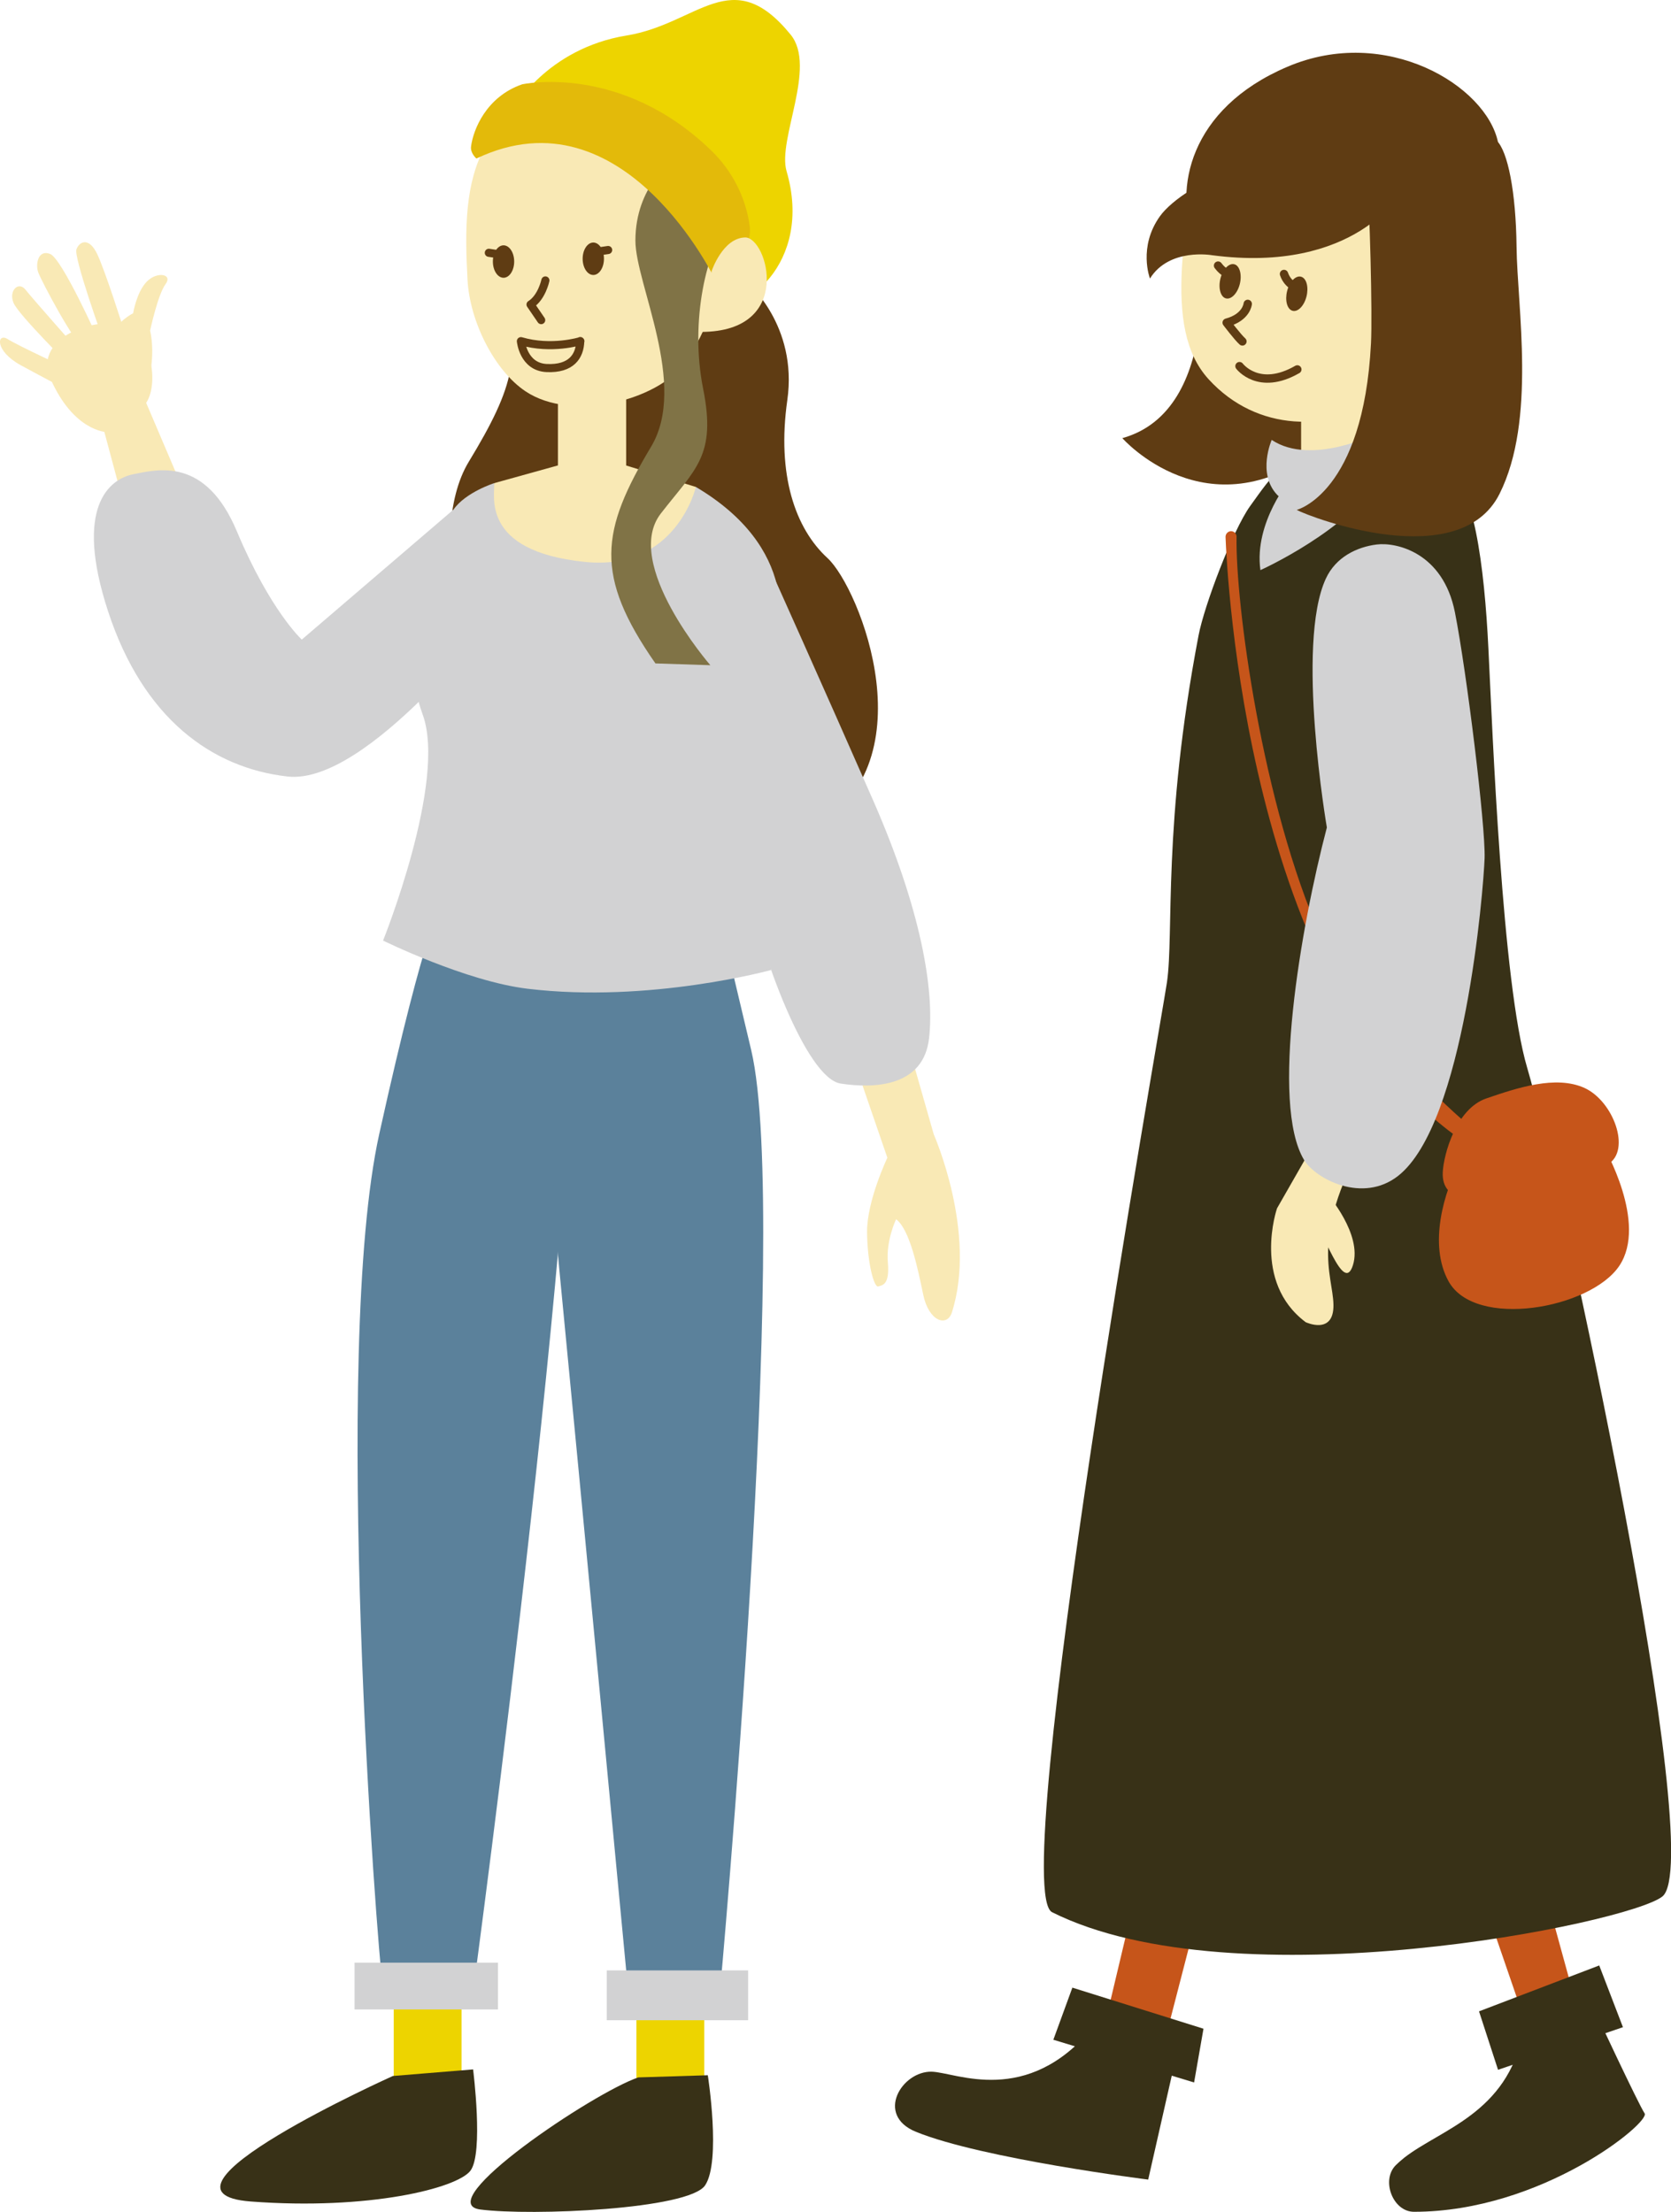 <?xml version="1.0" encoding="UTF-8"?><svg id="_レイヤー_2" xmlns="http://www.w3.org/2000/svg" viewBox="0 0 131.78 174.47"><defs><style>.cls-1{fill:#f9e9b5;}.cls-2{fill:#c6551a;}.cls-3{fill:#5b819b;}.cls-4{fill:#5f3c13;}.cls-5{fill:#383117;}.cls-6{stroke-width:.66px;}.cls-6,.cls-7{fill:none;stroke:#5f3c13;stroke-linecap:round;stroke-linejoin:round;}.cls-8{fill:#d2d2d3;}.cls-7{stroke-width:.64px;}.cls-9{fill:#807346;}.cls-10{fill:#e3ba0a;}.cls-11{fill:#edd400;}</style></defs><g id="_レイヤー_1-2"><path class="cls-4" d="M94.58,19.19s1.92,13.14-6.07,15.37c0,0,6.67,7.58,15.47.91,0,0,1.82-12.64-1.42-17.39l-7.99,1.11Z"/><polygon class="cls-2" points="96.82 141.77 91.76 161.35 87.03 160.09 91.76 140.19 96.82 141.77"/><polygon class="cls-2" points="119.56 140.82 124.93 160.4 121.14 161.98 114.19 141.77 119.56 140.82"/><path class="cls-5" d="M113.98,37.33c2.21.32,3.09,7.4,3.4,13.83.32,6.42,1.08,26.41,3.06,33.07,2.56,8.62,14.28,62.47,10.66,65.36-2.66,2.13-33.71,8.46-48.13,1.24-3.55-1.78,8.61-70.3,9.06-73.35.56-3.86-.36-12.43,2.49-27.35.45-2.37,2.69-8.28,4.06-10.2,1.99-2.78,2.43-3.44,4.88-3.65,8.63-.74,10.53,1.05,10.53,1.05Z"/><rect class="cls-1" x="102.61" y="29.75" width="5.9" height="7.9"/><path class="cls-8" d="M108.61,34.17s-5.16,2.63-8.32.53c0,0-1.16,2.63.42,4.32,1.58,1.68,7.79-.11,8.74-.42.95-.32.63-3.58-.84-4.42Z"/><path class="cls-8" d="M101.82,37.71s-2.95,3.47-2.42,7.26c0,0,7.05-3.16,9.69-7.58,0,0-4.95-.21-7.26.32Z"/><path class="cls-1" d="M98.12,9.49c3.8-3.79,13.37-2.48,16.19,3.51,1.56,3.32.69,6.44,0,10.79-.56,3.54-2.55,5.81-5.39,7.65-4.02,2.61-9.75,2.69-13.6-1.52-1.88-2.06-2.31-5.05-2.11-8.82.22-4.23,1.7-8.41,4.92-11.61Z"/><path class="cls-4" d="M103.03,23.4c-.19.74-.69,1.24-1.11,1.11-.42-.13-.6-.83-.41-1.57.19-.74.69-1.24,1.11-1.11.42.13.6.83.41,1.57Z"/><path class="cls-4" d="M96.25,21.96c-.19.74,0,1.45.41,1.57.42.13.92-.37,1.11-1.11.19-.74,0-1.45-.41-1.57-.42-.13-.92.37-1.11,1.11Z"/><path class="cls-6" d="M97.75,28.88s1.51,2.02,4.56.26"/><path class="cls-6" d="M96.98,21.64s-.47-.08-.92-.69"/><path class="cls-6" d="M102.37,22.7s-.79-.16-1.11-1.09"/><path class="cls-4" d="M110.35,14.95c.35.22-3.54,6.67-14.77,5.18,0,0-3.37-.6-4.89,1.84,0,0-.96-2.48.79-4.92,1.75-2.44,10.5-7.49,18.87-2.1Z"/><path class="cls-4" d="M118.03,11.09c.88.84,1.52,4.05,1.57,8.36.05,4.79,1.57,13.68-1.34,19.5-3.16,6.32-14.85,1.88-16,1.27,0,0,5.26-1.31,5.86-13.14.12-2.28-.1-10.93-.33-13.25l10.34-2.62"/><path class="cls-6" d="M98.4,23.97s-.09,1.06-1.66,1.48c0,0,.86,1.14,1.24,1.48"/><path class="cls-4" d="M118.14,15.36s.72-.6,0-4.13c-.92-4.47-8.83-9.29-16.62-5.96-7.79,3.32-8.94,9.74-7.34,13.64,0,0,9.63-4.01,15.02-2.87,5.39,1.15,7.79-.92,8.94-.69Z"/><path class="cls-2" d="M96.77,42.04h0c-.08.08-.12.2-.12.31.1,2.73,1.67,35.96,18.7,47.63.32.22.75.1.92-.24h0c.12-.25.05-.56-.16-.74-1.66-1.38-8.51-7.39-11.91-15.05-4.67-10.51-6.78-26.36-6.68-31.61,0-.4-.48-.59-.75-.3Z"/><path class="cls-1" d="M105.36,87.18l-4.65,8.13s-2,5.79,2.26,8.98c0,0,2.23,1.05,2.19-1.37-.04-2.42-2.01-5.5,2.9-13.79l-2.7-1.95Z"/><path class="cls-1" d="M104.69,94.2s2.76,3.15,2.01,5.58c-.75,2.43-2.35-2.89-3.31-3.81l1.3-1.77Z"/><path class="cls-8" d="M104.56,45.64c.78-1.69,2.43-2.49,4-2.69,1.57-.2,5.25.64,6.18,5.35.93,4.72,2.42,16.85,2.34,19.39-.09,2.54-1.58,20.95-6.82,25.06-2.79,2.19-6.5.26-7.42-1.26-2.66-4.43-.27-18.32,1.8-26.22,0,0-2.48-14.45-.08-19.63Z"/><path class="cls-2" d="M113.78,92.46c.07-1.4,1.05-5.01,3.44-5.82,2.39-.82,5.48-1.86,7.75-.82,2.27,1.05,3.67,4.89,1.86,6-1.81,1.11-7.69,2.33-9.03,2.62-1.34.29-4.14.47-4.02-1.98Z"/><path class="cls-2" d="M126.48,90.47s3.49,6,1.22,9.38c-2.27,3.38-11.36,5.01-13.46,1.22-1.61-2.91-.36-7.1.93-9.49,1.29-2.39,7.63-3.79,11.3-1.11Z"/><polygon class="cls-5" points="116.64 158.65 126.12 155.03 127.99 159.9 118.14 163.26 116.64 158.65"/><polygon class="cls-5" points="84.57 156.78 83.07 160.89 94.17 164.26 94.91 160.02 84.57 156.78"/><path class="cls-5" d="M125.71,158.47s3.49,7.48,3.99,8.23c.47.71-8.12,7.76-18.19,7.76-1.67,0-2.61-2.49-1.44-3.67.19-.19.42-.39.68-.6,2.87-2.24,8.1-3.49,9.35-9.85l5.61-1.87Z"/><path class="cls-5" d="M92.84,161.82l-2.29,10.1s-13.09-1.64-18.32-3.77c-3.23-1.32-1.11-4.8,1.25-4.74,1.91.05,7.51,2.82,12.74-3.54l6.62,1.95Z"/><polygon class="cls-1" points="7.5 31.35 11.14 44.93 16.48 43.4 10.72 29.88 7.5 31.35"/><path class="cls-1" d="M11.7,30.13s.58-2.03.14-4.06c0,0,.61-2.84,1.21-3.65.61-.81-.67-1.04-1.48-.2-.81.84-1.07,2.49-1.07,2.49,0,0-3.27,1.57-1.7,5.13l2.9.29Z"/><path class="cls-1" d="M8.39,34.08s-2.59-.06-4.41-4.21c-1.5-3.42,4.15-5.16,6.19-3.99,2.05,1.17,2.34,5.09,1.11,6.18-1.23,1.09-2.9,2.03-2.9,2.03Z"/><path class="cls-1" d="M9.73,25.9s-1.4-4.44-2.05-5.83c-.65-1.39-1.41-1.04-1.65-.41-.24.62,2.07,7.05,2.07,7.05l1.63-.81Z"/><path class="cls-1" d="M7.74,26.77s-2.84-6.37-3.79-6.74c-.95-.37-1.16.81-.94,1.44.22.63,2.94,5.81,3.79,6.21l.93-.91Z"/><path class="cls-1" d="M6.31,27.78s-3.75-4.23-4.3-4.93c-.55-.7-1.35.08-.94,1.05.42.96,4.5,5,4.5,5l.74-1.11Z"/><path class="cls-1" d="M5.5,29.15s-4.04-1.86-4.89-2.4c-.85-.54-1.07.91,1.03,2.06,2.1,1.14,3.54,1.89,3.54,1.89l.31-1.55Z"/><path class="cls-4" d="M58.92,22.27s4.01,3.38,3.17,9.29c-.84,5.91.63,10.13,3.17,12.46,2.53,2.32,8.23,16.47-1.48,21.53-9.71,5.07-21.32,2.11-24.07-4.01-2.74-6.12-6.33-19.21-2.74-25.12,3.59-5.91,4.43-8.87,2.11-13.51-2.32-4.64-.21-13.72,6.54-13.3,6.76.42,10.13.63,13.3,12.67Z"/><path class="cls-8" d="M35.76,40.2l-11.96,10.25s-2.49-2.28-5.12-8.54c-2.48-5.92-6.28-4.87-8.14-4.51-1.94.38-4.71,2.59-2.02,10.81,2.77,8.47,8.2,12.37,14.16,13.04,6.31.71,16.6-12.94,16.6-12.94l-3.53-8.11Z"/><path class="cls-1" d="M70.44,78.26l3.2,11.22s3.43,7.74,1.43,14.04c-.38,1.18-1.82.72-2.26-1.39-.44-2.11-1.06-5.14-2.14-5.96,0,0-.81,1.67-.65,3.43.15,1.76-.43,1.77-.76,1.87s-.86-1.83-.88-4.29c-.02-2.46,1.6-5.86,1.6-5.86l-3.79-11.03,4.26-2.03Z"/><path class="cls-8" d="M60.64,44.63s4.4,9.8,8.2,18.46c3.8,8.66,4.86,14.99,4.43,18.79-.42,3.8-4.22,4.01-6.97,3.59-2.74-.42-6.33-10.34-7.39-15.62-1.06-5.28-4.86-17.94-5.07-20.69-.21-2.74,3.23-6.09,6.79-4.52Z"/><rect class="cls-11" x="31.05" y="156.83" width="5.35" height="9.01" transform="translate(67.45 322.66) rotate(-180)"/><rect class="cls-11" x="50.19" y="157.11" width="5.35" height="9.01"/><path class="cls-5" d="M37.31,163.23s.84,6.6-.21,7.99c-1.06,1.39-8.02,3.13-17.31,2.43s11.19-9.9,11.19-9.9l6.33-.52Z"/><path class="cls-5" d="M55.82,163.69s1.06,6.77-.21,8.68c-1.27,1.91-13.72,2.43-17.73,1.91-4.01-.52,8.87-9.2,12.46-10.42l5.49-.17Z"/><path class="cls-3" d="M34.85,71.32s-1.14.95-4.94,18.12c-3.8,17.17-.15,64.38.27,67.2,0,0,.44.55,2.68,1.2,3.58,1.04,3.36-.17,4.45-.76,0,0,9.6-71.19,7.77-85.12l-10.24-.63Z"/><path class="cls-3" d="M44.05,68.84s-1.4,16.29.09,31.62c1.49,15.33,5.37,56.29,5.37,56.29,0,0,.27,1.69,3.69,2.02,4.37.42,3.56-1.47,3.56-1.47,0,0,5.61-61.22,2.48-74.48-2.47-10.49-2.93-12.15-2.93-12.15l-12.26-1.84Z"/><path class="cls-1" d="M54.88,38.41l-5.85-1.8-4.09-.16-5.97,1.66s-1.6,7.97,9,6.91c8.85-.88,6.83-6.37,6.91-6.61Z"/><rect class="cls-1" x="43.99" y="30.38" width="5.38" height="8.34" transform="translate(93.37 69.11) rotate(-180)"/><path class="cls-11" d="M40.47,8.6s2.63-4.77,8.95-5.8c5.65-.92,8.29-5.77,12.93-.07,2.09,2.56-1.05,8.26-.32,10.77,2.14,7.33-3.57,11.55-6.08,10.39l-15.49-15.29Z"/><path class="cls-1" d="M53.49,10.3c-2.91-3.82-12.3-4.01-15.21,1.22-1.61,2.9-1.63,6.51-1.41,10.55.18,3.3,2.12,7.16,4.58,8.8,3.68,2.45,10.38.7,12.47-2.16,1.08-1.47,2.57-4.05,2.72-7.52.18-3.9-.69-7.67-3.15-10.9Z"/><path class="cls-4" d="M38.87,20.63c0,.71.38,1.28.84,1.28s.84-.57.84-1.28-.38-1.28-.84-1.28c-.46,0-.84.57-.84,1.28Z"/><line class="cls-7" x1="39.42" y1="20.07" x2="38.55" y2="19.94"/><path class="cls-4" d="M47.63,20.41c0,.71-.38,1.28-.84,1.28s-.84-.57-.84-1.28c0-.71.38-1.28.84-1.28s.84.57.84,1.28Z"/><line class="cls-7" x1="47.08" y1="19.85" x2="47.96" y2="19.72"/><path class="cls-7" d="M45.77,26.91s-2.28.71-4.69,0c0,0,.18,2.03,2.03,2.12,1.94.09,2.62-.93,2.65-2.13Z"/><path class="cls-7" d="M43.01,22.12s-.28,1.34-1.17,1.9l.84,1.23"/><path class="cls-8" d="M54.88,38.41s-1.54,6.66-8.77,5.91c-8.35-.86-7.03-5.37-7.14-6.21,0,0-2.26.72-3.21,2.09-.95,1.37-.74,4.01-1.06,5.17-.32,1.16-3.4,5.48-1.37,10.98,1.94,5.26-3.12,17.84-3.12,17.84,0,0,6.54,3.22,11.4,3.8,9.63,1.16,19.21-1.48,19.21-1.48,0,0-.84-3.78-.84-6.46,0-5.7-.68-14.13.7-17.29,1.37-3.17,2.16-9.63-5.8-14.35Z"/><path class="cls-9" d="M53.07,12.65s-2.96,2.01-2.96,6.33c0,3.41,4.16,11.37,1.24,16.25-3.98,6.65-4.51,10.14.34,17.1l4.33.14s-6.96-8.01-3.91-11.96c2.75-3.55,4.4-4.56,3.34-9.85-1.06-5.29.24-11.17,2.24-13.41l-4.63-4.61Z"/><path class="cls-10" d="M37.58,12.51s-.51-.42-.43-.97c.17-1.3,1.19-3.91,4.03-4.89,0,0,7.76-1.71,14.92,5.23,1.65,1.6,2.74,3.73,3.03,6.01.2,1.55-1.4,3.4-2.67,4.28,0,0-7.21-15.22-18.88-9.67Z"/><path class="cls-1" d="M56.13,21.36s.87-2.59,2.63-2.63c1.76-.03,3.91,7.44-3.46,7.45l.83-4.82Z"/><rect class="cls-8" x="27.96" y="154.81" width="11.31" height="3.69" transform="translate(67.23 313.31) rotate(-180)"/><rect class="cls-8" x="47.84" y="155.42" width="11.15" height="3.93" transform="translate(106.84 314.77) rotate(-180)"/></g></svg>